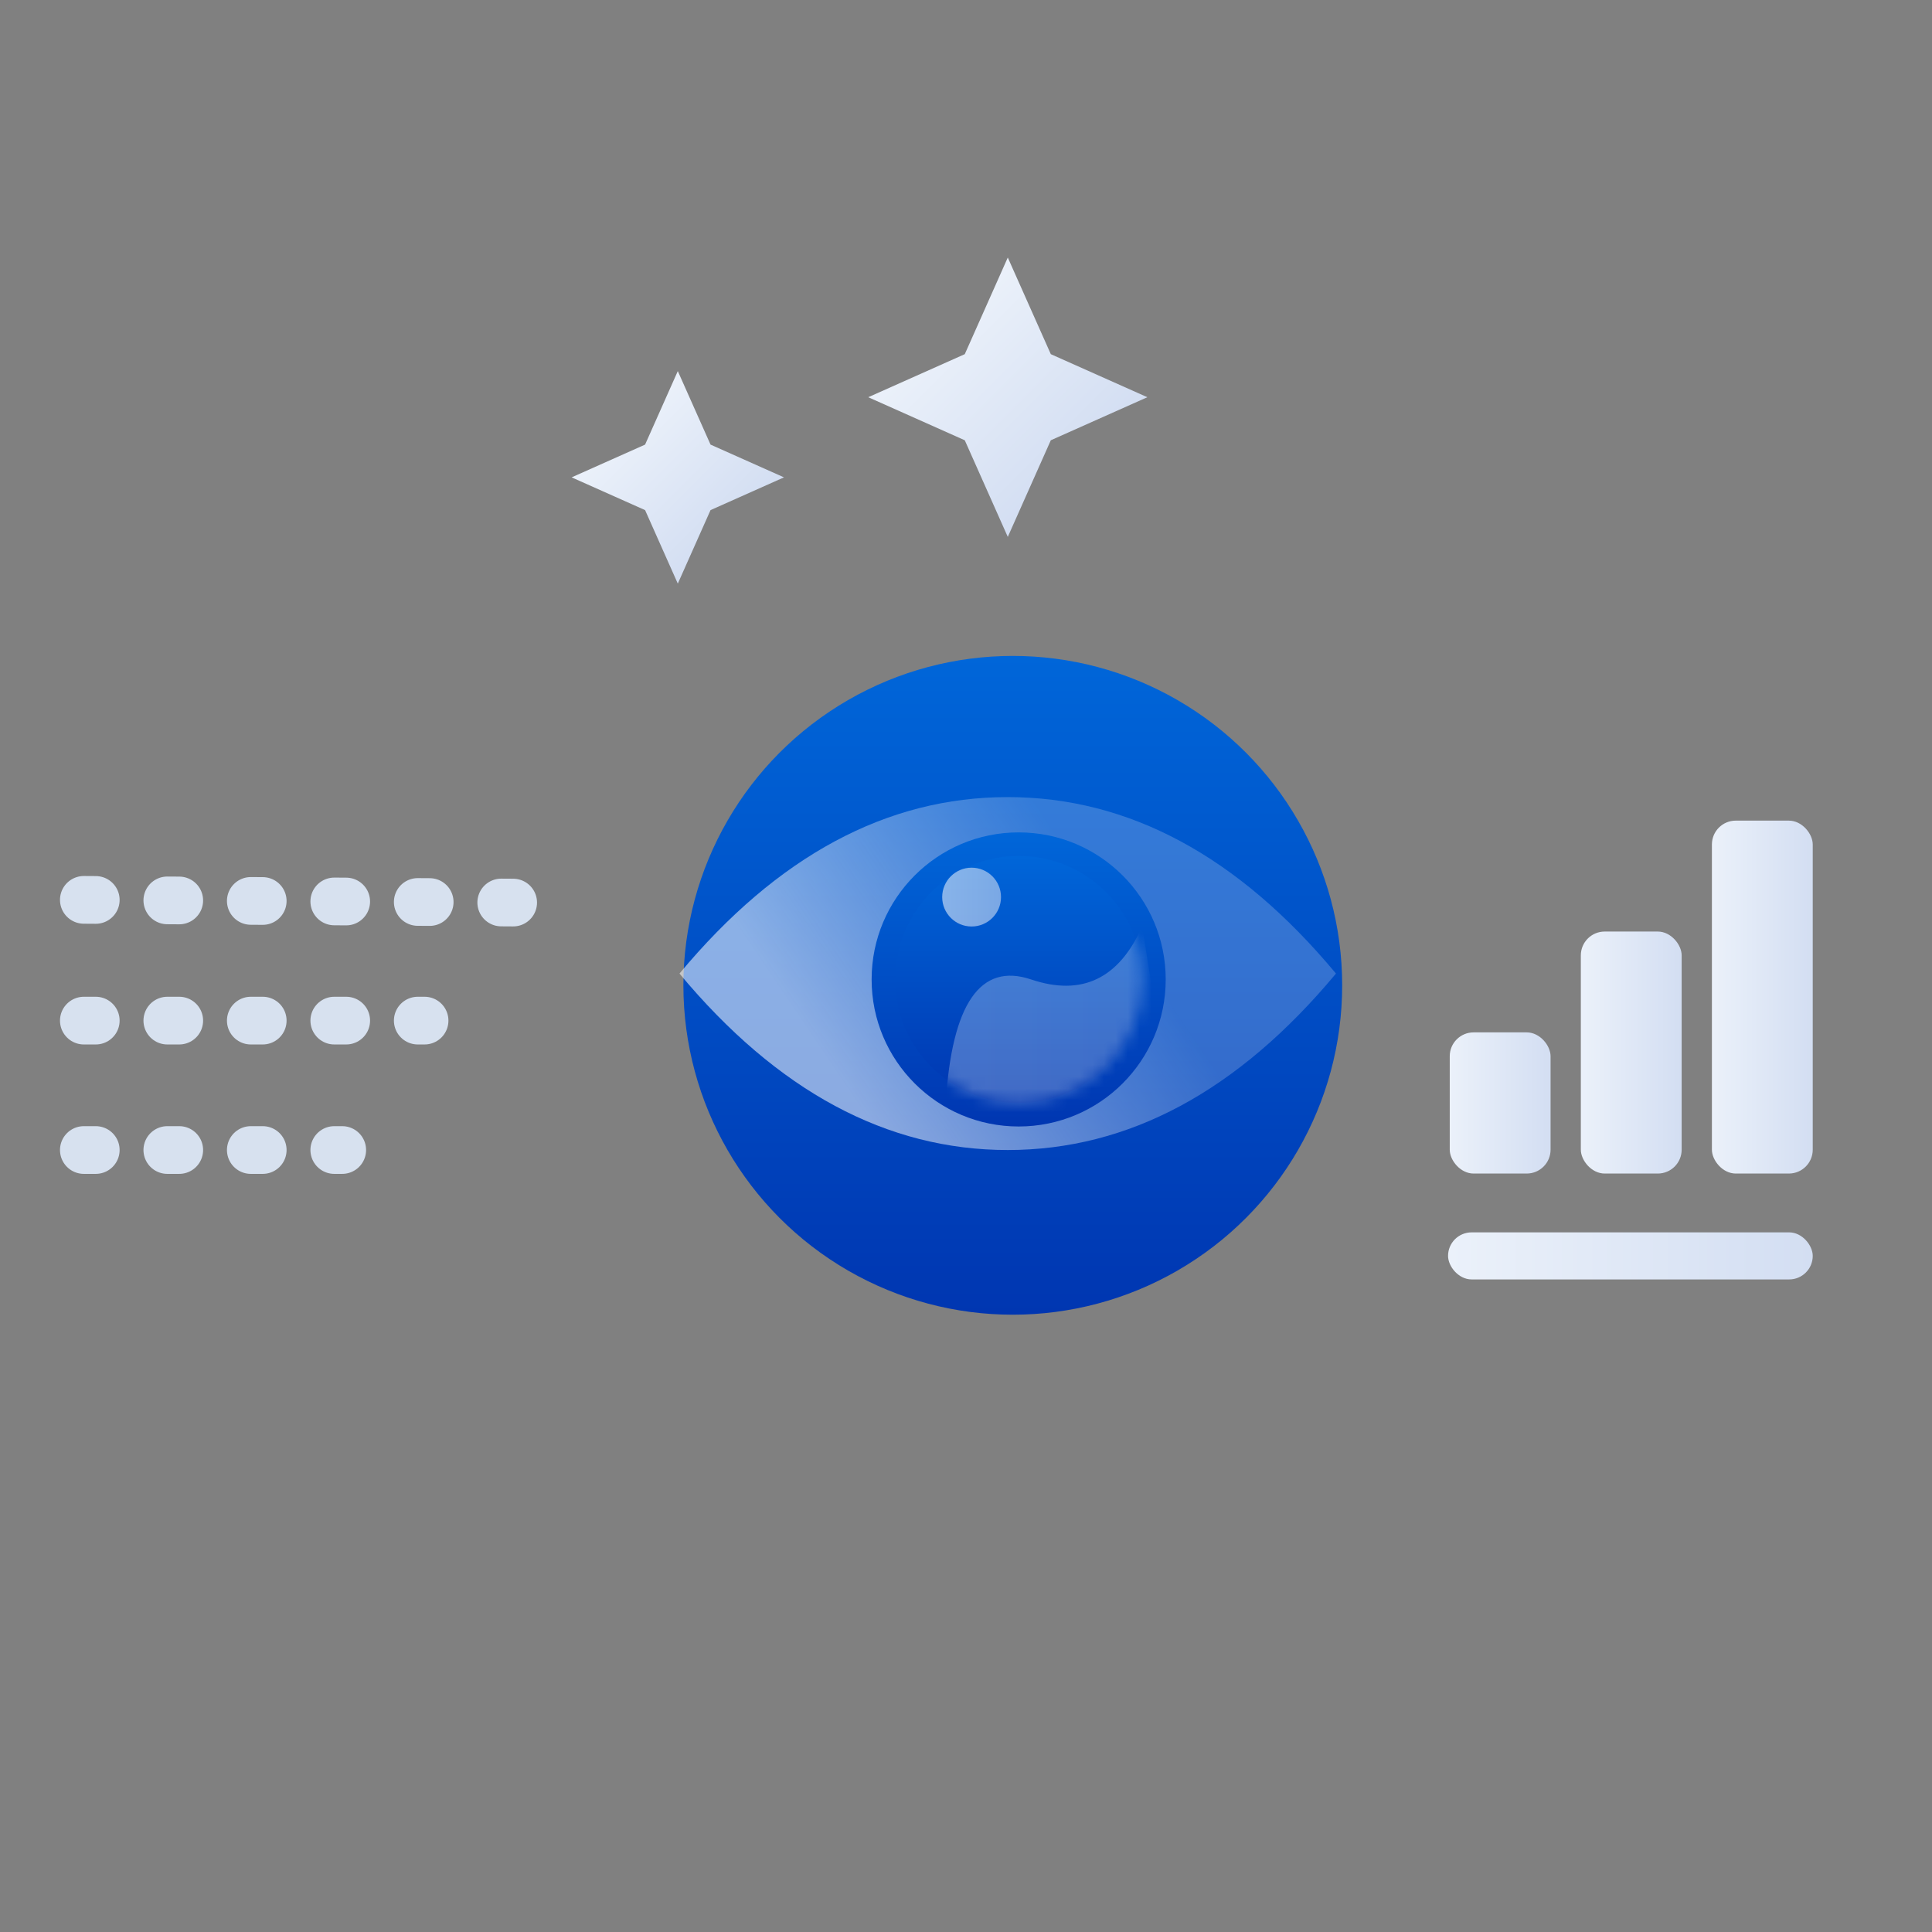 <?xml version="1.0" encoding="UTF-8"?> <svg xmlns="http://www.w3.org/2000/svg" xmlns:xlink="http://www.w3.org/1999/xlink" width="162px" height="162px" viewBox="0 0 162 162" version="1.1"><rect x="0" y="0" width="162" height="162" fill="#808080" stroke="none"/><title>Group 96@1x</title><defs><linearGradient x1="100%" y1="50%" x2="0%" y2="50%" id="linearGradient-1"><stop stop-color="#D3DEF2" offset="0%"></stop><stop stop-color="#EBF1FA" offset="100%"></stop></linearGradient><linearGradient x1="50%" y1="0%" x2="50%" y2="100%" id="linearGradient-2"><stop stop-color="#0066D9" offset="0%"></stop><stop stop-color="#0036B1" offset="100%"></stop></linearGradient><linearGradient x1="66.536%" y1="35.751%" x2="14.934%" y2="54.417%" id="linearGradient-3"><stop stop-color="#D3DEF2" stop-opacity="0.447" offset="0%"></stop><stop stop-color="#FFFFFF" offset="100%"></stop></linearGradient><circle id="path-4" cx="10.358" cy="10.358" r="10.358"></circle><linearGradient x1="100%" y1="50%" x2="0%" y2="50%" id="linearGradient-6"><stop stop-color="#D3DEF2" offset="0%"></stop><stop stop-color="#EBF1FA" offset="100%"></stop></linearGradient><linearGradient x1="100%" y1="50%" x2="0%" y2="50%" id="linearGradient-7"><stop stop-color="#D3DEF2" offset="0%"></stop><stop stop-color="#EBF1FA" offset="100%"></stop></linearGradient><linearGradient x1="100%" y1="50%" x2="0%" y2="50%" id="linearGradient-8"><stop stop-color="#D3DEF2" offset="0%"></stop><stop stop-color="#EBF1FA" offset="100%"></stop></linearGradient><linearGradient x1="100%" y1="50%" x2="0%" y2="50%" id="linearGradient-9"><stop stop-color="#D3DEF2" offset="0%"></stop><stop stop-color="#EBF1FA" offset="100%"></stop></linearGradient><linearGradient x1="100%" y1="50%" x2="0%" y2="50%" id="linearGradient-10"><stop stop-color="#D3DEF2" offset="0%"></stop><stop stop-color="#EBF1FA" offset="100%"></stop></linearGradient></defs><g id="desktop" stroke="none" stroke-width="1" fill="none" fill-rule="evenodd"><g id="for-Marinas" transform="translate(-844, -1313)"><g id="Group-96" transform="translate(844, 1313)"><rect id="Rectangle" x="0" y="0" width="162" height="162"></rect><g id="Group-90" transform="translate(6.585, 21.594)"><polygon id="Star-Copy-5" fill="url(#linearGradient-1)" transform="translate(77.919, 11.713) rotate(45) translate(-77.919, -11.713) " points="77.922 16.816 69.645 19.987 72.816 11.71 69.637 3.431 77.917 6.61 86.194 3.438 83.022 11.715 86.201 19.995"></polygon><polygon id="Star-Copy-6" fill="url(#linearGradient-1)" transform="translate(50.25, 18.433) rotate(45) translate(-50.25, -18.433) " points="50.252 22.315 43.955 24.728 46.368 18.431 43.949 12.133 50.248 14.551 56.545 12.138 54.132 18.435 56.55 24.734"></polygon><g id="Group-80" transform="translate(50.389, 33.406)"><circle id="Oval" fill="url(#linearGradient-2)" cx="27.949" cy="27.62" r="27.62"></circle><path d="M27.525,41.43 C37.659,41.43 46.834,36.498 55.049,26.634 C46.834,16.769 37.659,11.837 27.525,11.837 C17.39,11.837 8.215,16.769 0,26.634 C8.215,36.498 17.39,41.43 27.525,41.43 Z" id="Oval" fill="url(#linearGradient-3)" opacity="0.547"></path><circle id="Oval-Copy-6" fill="url(#linearGradient-2)" cx="28.442" cy="27.127" r="12.33"></circle><g id="Group-83" transform="translate(18.085, 16.769)"><mask id="mask-5" fill="white"><use xlink:href="#path-4"></use></mask><use id="Oval-Copy-6" fill="url(#linearGradient-2)" xlink:href="#path-4"></use><path d="M4.239,20.715 C4.762,12.379 7.149,8.926 11.397,10.358 C15.646,11.789 18.752,10.309 20.715,5.919 L24.218,27.886 L7.171,27.886 L4.239,20.715 Z" id="Path-34" fill="url(#linearGradient-6)" opacity="0.537" mask="url(#mask-5)"></path></g><g id="Group-81" transform="translate(64.588, 13.81)"><rect id="Rectangle" fill="url(#linearGradient-7)" x="0" y="17.756" width="8.455" height="11.837" rx="2"></rect><rect id="Rectangle-Copy-10" fill="url(#linearGradient-8)" x="10.992" y="9.301" width="8.455" height="20.292" rx="2"></rect><rect id="Rectangle-Copy-51" fill="url(#linearGradient-9)" x="21.983" y="0" width="8.455" height="29.593" rx="2"></rect></g><circle id="Oval-Copy-6" fill="url(#linearGradient-1)" opacity="0.577" cx="24.496" cy="20.222" r="2.466"></circle><rect id="Rectangle" fill="url(#linearGradient-10)" x="64.447" y="48.335" width="30.579" height="3.946" rx="1.973"></rect></g><line x1="0.445" y1="53.86" x2="41.84" y2="54.121" id="Path-36" stroke="#D7E1EF" stroke-width="4" stroke-linecap="round" stroke-linejoin="round" stroke-dasharray="1,6"></line><line x1="0.445" y1="63.985" x2="29.016" y2="63.985" id="Path-36-Copy" stroke="#D7E1EF" stroke-width="4" stroke-linecap="round" stroke-linejoin="round" stroke-dasharray="1,6"></line><line x1="0.445" y1="74.836" x2="22.111" y2="74.836" id="Path-36-Copy-2" stroke="#D7E1EF" stroke-width="4" stroke-linecap="round" stroke-linejoin="round" stroke-dasharray="1,6"></line></g></g></g></g></svg> 